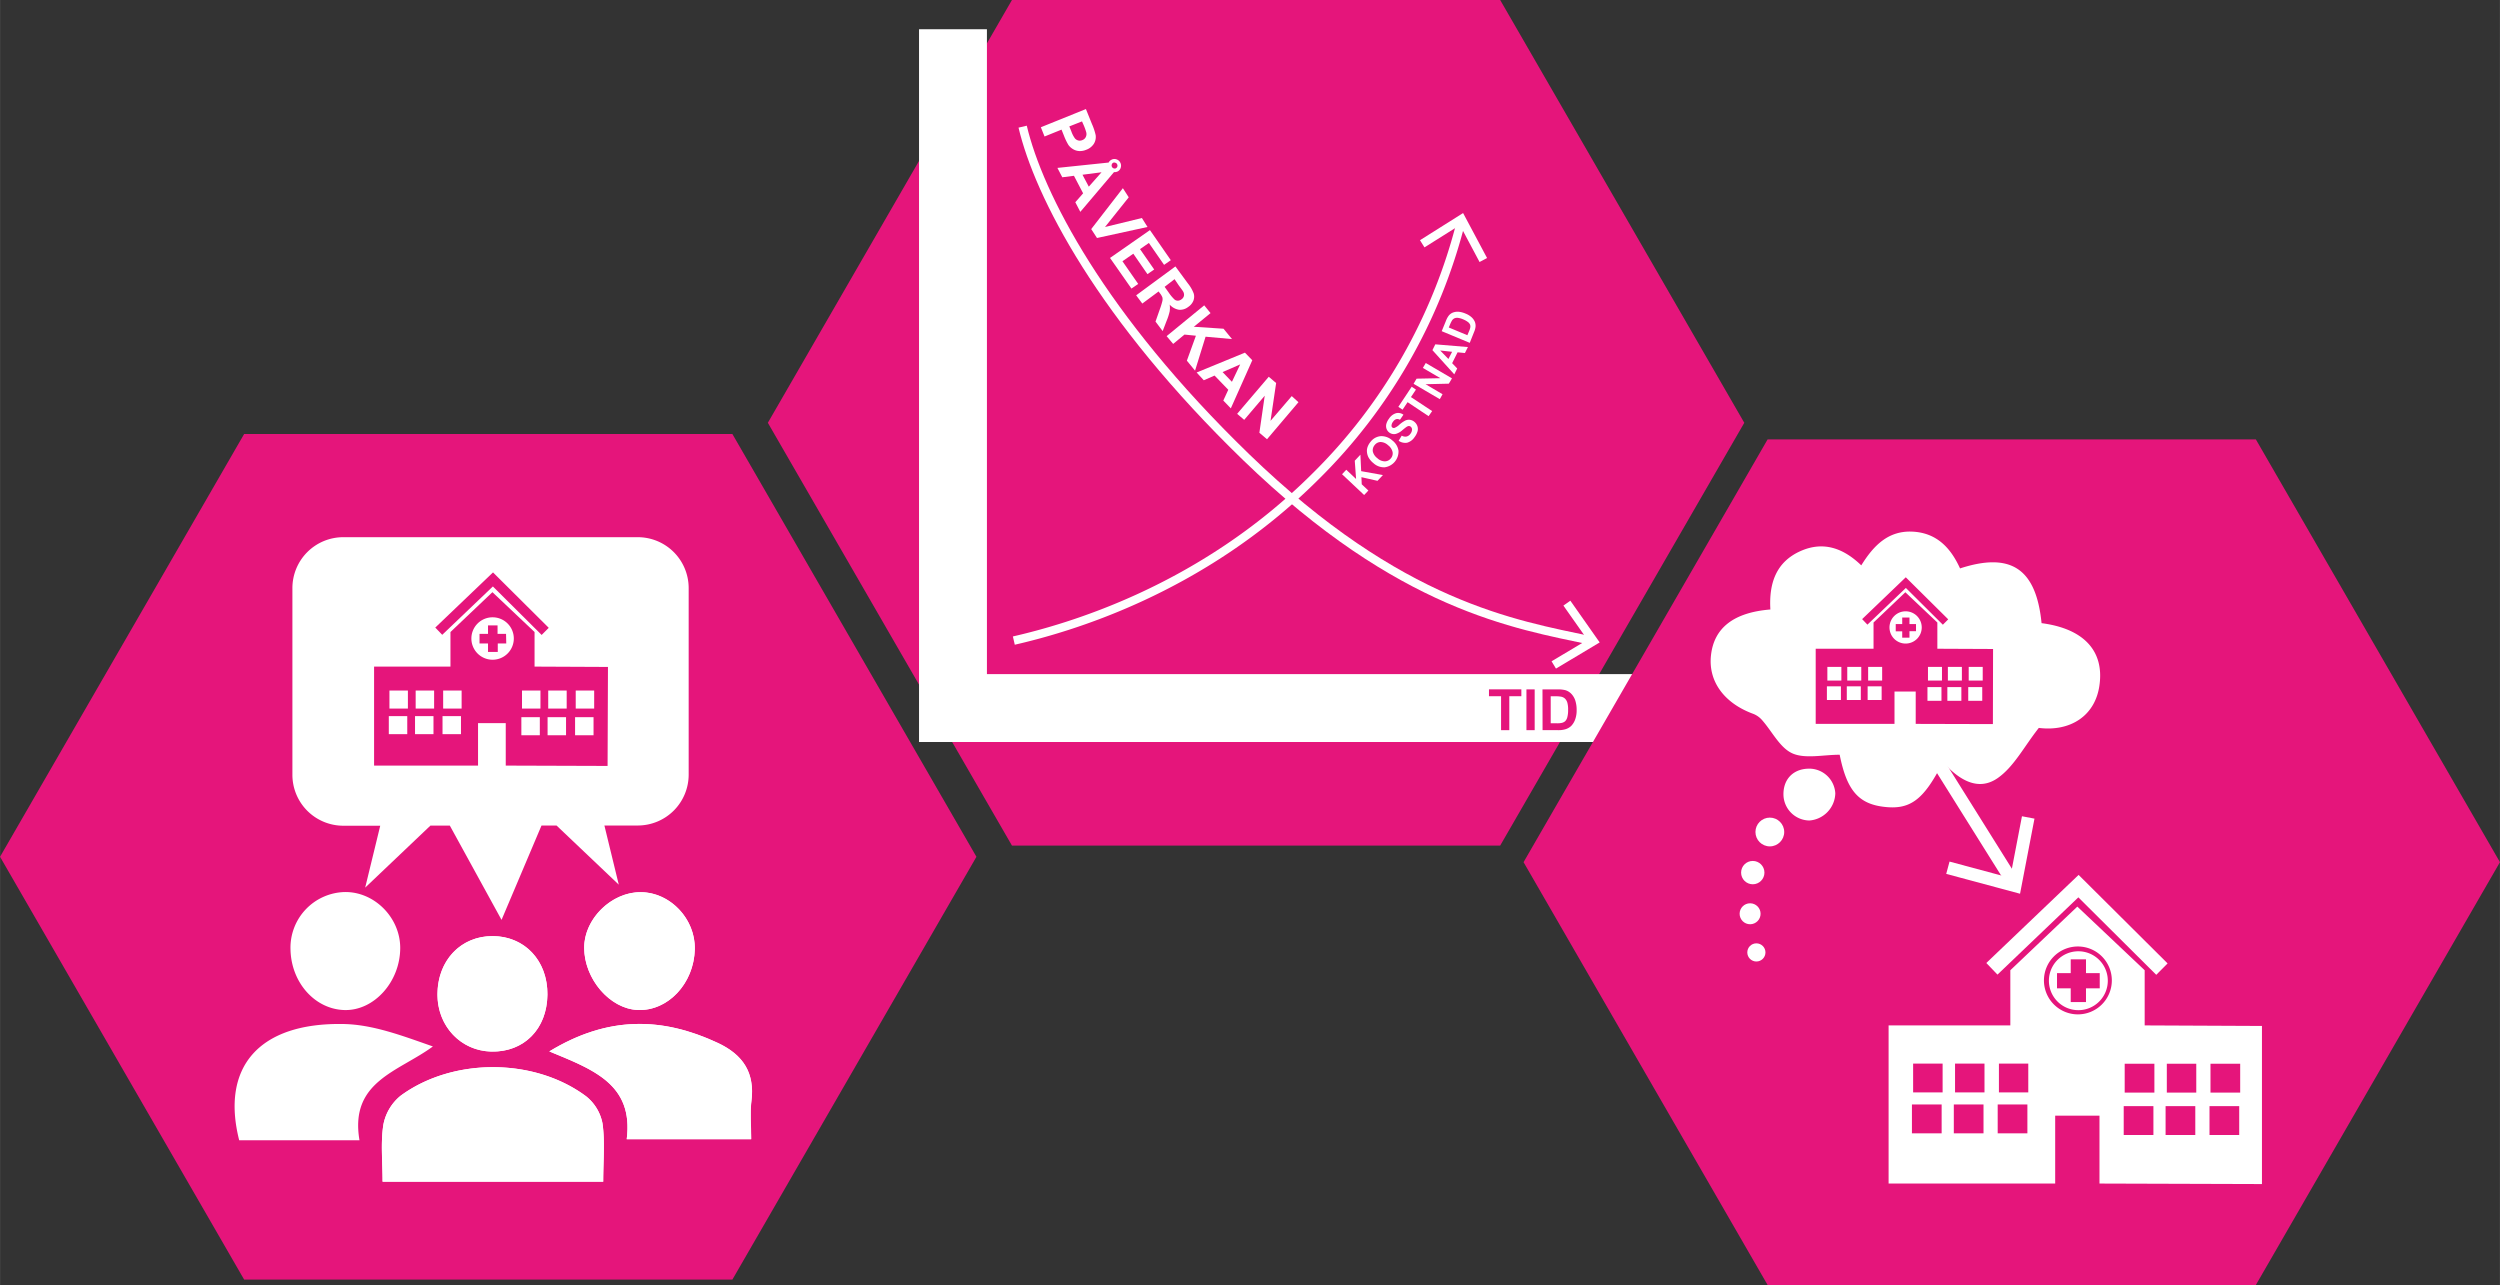 <svg id="Lager_1" data-name="Lager 1" xmlns="http://www.w3.org/2000/svg" width="207.84mm" height="106.83mm" viewBox="0 0 589.16 302.84">
  <rect x="0" y="0" width="589.16" height="302.84" fill="#333333" stroke="none"/>
  <defs>
    <style>
      .cls-1 {
        fill: #e5157b;
      }

      .cls-2 {
        fill: #fff;
      }

      .cls-3, .cls-4, .cls-5, .cls-8 {
        fill: none;
        stroke: #fff;
      }

      .cls-3 {
        stroke-width: 16px;
      }

      .cls-4, .cls-5, .cls-8 {
        stroke-miterlimit: 10;
      }

      .cls-4 {
        stroke-width: 2px;
      }

      .cls-6 {
        fill: #be1622;
      }

      .cls-7 {
        fill: #85b2ca;
      }

      .cls-8 {
        stroke-width: 3px;
      }
    </style>
  </defs>
  <polygon class="cls-1" points="172.59 102.28 57.53 102.28 0 201.92 57.53 301.57 172.59 301.57 230.11 201.92 172.59 102.28"/>
  <polygon class="cls-1" points="353.54 0 238.48 0 180.95 99.64 238.48 199.28 353.54 199.28 411.07 99.64 353.54 0"/>
  <path class="cls-2" d="M142.15,303.69c0-4.93.44-9.39-.18-13.7a10.72,10.72,0,0,0-3.85-6.41c-12.18-9.09-31.39-9.18-43.69-.15a11.55,11.55,0,0,0-4.09,6.87c-.66,4.27-.18,8.72-.18,13.39Zm-57.44-9.75c-2.37-13.89,9.16-16.13,17.3-22.11-7.13-2.49-14.12-5.18-21.16-5.29C61,266.21,52,276.7,56.36,293.94ZM129.45,273c10.2,4.23,19.9,7.66,18.24,20.71H177c0-3.27-.3-6.14.05-8.94.84-6.67-1.9-10.92-7.89-13.74C156.07,264.88,143.29,264.58,129.45,273Zm-35.14-24.4c0-7.14-6.09-13.27-13.08-13.16A13.11,13.11,0,0,0,68.45,248.9c.13,7.84,5.73,14.16,12.72,14.35S94.31,256.57,94.31,248.61Zm69.42.32c.17-7.14-5.76-13.41-12.72-13.45s-13.36,6.3-13.34,13.08c0,7.39,6.05,14.41,12.62,14.68C157.4,263.53,163.54,257,163.73,248.93ZM129,259.61c.07-8-5.35-13.77-12.92-13.78s-13,5.8-13,13.77c0,7.45,5.48,13.26,12.67,13.43C123.48,273.21,128.91,267.7,129,259.61Z" transform="translate(0 -25.21)"/>
  <path class="cls-2" d="M142.15,303.69h-52c0-4.67-.48-9.12.18-13.39a11.55,11.55,0,0,1,4.09-6.87c12.3-9,31.51-8.94,43.69.15A10.72,10.72,0,0,1,142,290C142.59,294.3,142.15,298.76,142.15,303.69Z" transform="translate(0 -25.21)"/>
  <path class="cls-2" d="M129.45,273c13.84-8.43,26.62-8.13,39.75-2,6,2.82,8.73,7.07,7.89,13.74-.35,2.8-.05,5.67-.05,8.94H147.69C149.35,280.67,139.65,277.24,129.45,273Z" transform="translate(0 -25.21)"/>
  <path class="cls-2" d="M163.73,248.93c-.19,8.07-6.33,14.6-13.44,14.31-6.57-.27-12.6-7.29-12.62-14.68,0-6.78,6.44-13.12,13.34-13.08S163.9,241.79,163.73,248.93Z" transform="translate(0 -25.21)"/>
  <path class="cls-2" d="M129,259.61c-.08,8.09-5.51,13.6-13.23,13.42-7.19-.17-12.67-6-12.67-13.43,0-8,5.48-13.79,13-13.77S129.06,251.63,129,259.61Z" transform="translate(0 -25.21)"/>
  <g>
    <rect class="cls-2" x="104.28" y="168.77" width="4.35" height="4.25"/>
    <rect class="cls-2" x="97.95" y="162.74" width="4.35" height="4.25"/>
    <rect class="cls-2" x="122.86" y="169.02" width="4.35" height="4.26"/>
    <rect class="cls-2" x="104.43" y="162.74" width="4.35" height="4.25"/>
    <rect class="cls-2" x="97.8" y="168.77" width="4.35" height="4.25"/>
    <rect class="cls-2" x="91.62" y="168.77" width="4.35" height="4.25"/>
    <rect class="cls-2" x="91.77" y="162.74" width="4.35" height="4.25"/>
    <path class="cls-2" d="M116.08,170.69a5,5,0,1,0,5,5A5,5,0,0,0,116.08,170.69Zm3.22,6.16h-2v2H115v-2h-2V174.6h2v-2h2.25v2h2Z" transform="translate(0 -25.21)"/>
    <path class="cls-2" d="M150.29,151.81H80.9a12,12,0,0,0-12,12v44a12,12,0,0,0,12,12h8.7L86.05,234.4l15.38-14.62H106L118.19,242l9.42-22.24h3.54l14.67,13.94-3.39-13.94h7.86a12,12,0,0,0,12-12v-44A12,12,0,0,0,150.29,151.81Zm-34.11,8.3,13.13,13.06-1.67,1.68-11.49-11.43-11.94,11.4-1.64-1.71Zm27,45.61-24-.08v-10h-6.53v10H88.15V182.31h18v-8.15l9.89-9.39,9.93,9.39v8.15l17.3.08Z" transform="translate(0 -25.21)"/>
    <rect class="cls-2" x="129.04" y="169.02" width="4.35" height="4.26"/>
    <rect class="cls-2" x="123.01" y="162.74" width="4.35" height="4.25"/>
    <rect class="cls-2" x="129.19" y="162.74" width="4.35" height="4.25"/>
    <rect class="cls-2" x="135.67" y="162.74" width="4.35" height="4.25"/>
    <rect class="cls-2" x="135.52" y="169.02" width="4.35" height="4.26"/>
  </g>
  <polyline class="cls-3" points="224.58 6.89 224.58 166.87 393.93 166.87"/>
  <g>
    <path class="cls-4" d="M238.92,176.18c12.58-2.89,44.08-11.76,71-38.59A128.3,128.3,0,0,0,344.3,77.52" transform="translate(0 -25.21)"/>
    <polygon class="cls-2" points="350.45 60.81 348.68 61.75 344.05 53.05 335.7 58.3 334.64 56.61 344.8 50.21 350.45 60.81"/>
  </g>
  <path class="cls-5" d="M252,82.28" transform="translate(0 -25.21)"/>
  <g>
    <path class="cls-4" d="M374.87,176.15c-17.74-3.78-44.84-8-81.2-43.2C259.42,99.75,244.79,71.09,241,55.06" transform="translate(0 -25.21)"/>
    <polygon class="cls-2" points="370.08 141.57 368.44 142.72 374.12 150.79 365.65 155.85 366.69 157.57 376.99 151.4 370.08 141.57"/>
  </g>
  <g>
    <path class="cls-2" d="M321.48,141.87l-5.21-4.9,1-1.05,2.31,2.17-.31-4.3,1.33-1.42.18,3.88,5.13.92-1.28,1.36-3.79-.86.07,1.67,1.57,1.48Z" transform="translate(0 -25.21)"/>
    <path class="cls-2" d="M323.67,134.36a4.53,4.53,0,0,1-1.2-1.43,3.46,3.46,0,0,1-.32-1.14,2.75,2.75,0,0,1,.1-1.12,4,4,0,0,1,.77-1.37A3.38,3.38,0,0,1,325.4,128a3.81,3.81,0,0,1,2.71,1,3.77,3.77,0,0,1,1.47,2.46,3.77,3.77,0,0,1-3.25,3.88A3.67,3.67,0,0,1,323.67,134.36Zm.92-1.17a2.66,2.66,0,0,0,1.77.75,1.82,1.82,0,0,0,1.4-.69,1.8,1.8,0,0,0,.43-1.48,2.78,2.78,0,0,0-1.07-1.63,2.7,2.7,0,0,0-1.76-.76,1.8,1.8,0,0,0-1.38.7,1.89,1.89,0,0,0-.46,1.5A2.74,2.74,0,0,0,324.59,133.19Z" transform="translate(0 -25.21)"/>
    <path class="cls-2" d="M329.61,129.09l.73-1.21a1.65,1.65,0,0,0,1.14.21,1.56,1.56,0,0,0,.9-.64,1.68,1.68,0,0,0,.39-1,.9.9,0,0,0-.34-.7.74.74,0,0,0-.44-.14,1.22,1.22,0,0,0-.56.24c-.15.1-.46.34-.94.74a4,4,0,0,1-1.54.88,1.84,1.84,0,0,1-1.55-.33,1.9,1.9,0,0,1-.64-.86,2,2,0,0,1-.05-1.15,3.61,3.61,0,0,1,.65-1.28,3,3,0,0,1,1.68-1.27,2.08,2.08,0,0,1,1.7.37l-.82,1.19a1.2,1.2,0,0,0-.87-.15,1.39,1.39,0,0,0-.74.59,1.61,1.61,0,0,0-.38.94.52.52,0,0,0,.21.45.58.58,0,0,0,.48.09,3.6,3.6,0,0,0,1.18-.78,7,7,0,0,1,1.34-.94,2,2,0,0,1,1.06-.2,2.09,2.09,0,0,1,1.08.45,2.24,2.24,0,0,1,.73,1,2.08,2.08,0,0,1,.06,1.26,4.15,4.15,0,0,1-.72,1.4,3.14,3.14,0,0,1-1.75,1.3A2.75,2.75,0,0,1,329.61,129.09Z" transform="translate(0 -25.21)"/>
    <path class="cls-2" d="M336.67,123.29l-4.95-3.3-1.18,1.77-1-.67,3.15-4.74,1,.68-1.18,1.76,5,3.3Z" transform="translate(0 -25.21)"/>
    <path class="cls-2" d="M339.31,119.28l-6.18-3.62.71-1.21,5.61-.11-4.13-2.42.68-1.16,6.18,3.62-.74,1.25-5.48.13,4,2.36Z" transform="translate(0 -25.21)"/>
    <path class="cls-2" d="M345.94,107l-.71,1.41-1.73-.17-1.28,2.56,1.19,1.25-.69,1.38-5.15-5.7.68-1.37Zm-3.73,1.12-2.81-.31,1.94,2Z" transform="translate(0 -25.21)"/>
    <path class="cls-2" d="M339.76,103.26l1-2.44a4.82,4.82,0,0,1,.65-1.21,2.37,2.37,0,0,1,1-.74,3.23,3.23,0,0,1,1.33-.19,5.5,5.5,0,0,1,1.65.44,4.54,4.54,0,0,1,1.33.79,3.12,3.12,0,0,1,.87,1.19,2.63,2.63,0,0,1,.14,1.16,4.39,4.39,0,0,1-.36,1.24l-1,2.51Zm1.67-.87,4.38,1.82.42-1a4.44,4.44,0,0,0,.27-.83,1.38,1.38,0,0,0-.05-.65,1.56,1.56,0,0,0-.5-.62,4.84,4.84,0,0,0-1.15-.64,4.2,4.2,0,0,0-1.23-.35,1.56,1.56,0,0,0-.8.11,1.39,1.39,0,0,0-.57.49,7.09,7.09,0,0,0-.52,1.07Z" transform="translate(0 -25.21)"/>
  </g>
  <path class="cls-6" d="M209,229.51" transform="translate(0 -25.21)"/>
  <g>
    <path class="cls-1" d="M353.75,197.29v-8H350.9v-1.62h7.63v1.62h-2.84v8Z" transform="translate(0 -25.21)"/>
    <path class="cls-1" d="M359.73,197.29v-9.61h1.94v9.61Z" transform="translate(0 -25.21)"/>
    <path class="cls-1" d="M363.51,187.68h3.54a7.07,7.07,0,0,1,1.83.18,3.27,3.27,0,0,1,1.45.89,4.19,4.19,0,0,1,.91,1.55,7.09,7.09,0,0,1,.32,2.27,6.2,6.2,0,0,1-.3,2.05,4.23,4.23,0,0,1-1,1.69,3.42,3.42,0,0,1-1.37.77,5.68,5.68,0,0,1-1.71.21h-3.65Zm1.94,1.62v6.37h1.44a4.71,4.71,0,0,0,1.18-.1,1.8,1.8,0,0,0,.78-.39,2,2,0,0,0,.51-.93,6.36,6.36,0,0,0,.19-1.76,5.83,5.83,0,0,0-.19-1.71,2.21,2.21,0,0,0-.55-.93,1.92,1.92,0,0,0-.9-.45,8.63,8.63,0,0,0-1.59-.1Z" transform="translate(0 -25.21)"/>
  </g>
  <g>
    <path class="cls-2" d="M245.29,55.2l10.62-4.29,1.41,3.5a13.68,13.68,0,0,1,.89,2.66,3.08,3.08,0,0,1-.41,2A3.57,3.57,0,0,1,256,60.5a3.73,3.73,0,0,1-1.79.3,3.17,3.17,0,0,1-1.42-.49,3.56,3.56,0,0,1-1-.93,13.86,13.86,0,0,1-1.06-2.2l-.57-1.42-4,1.62Zm9.7-1.38L252,55l.48,1.19a6.17,6.17,0,0,0,.86,1.66,1.54,1.54,0,0,0,.8.47,1.47,1.47,0,0,0,.92-.09,1.45,1.45,0,0,0,.82-.73,1.61,1.61,0,0,0,.12-1.06,12.73,12.73,0,0,0-.56-1.6Z" transform="translate(0 -25.21)"/>
    <path class="cls-2" d="M254.59,75.14l-1.18-2.27,1.84-2.1-2.16-4.13-2.75.35-1.15-2.21,12.25-1.28,1.15,2.2Zm2-5.94,3-3.39-4.49.58Zm6.78-3.58a1.57,1.57,0,0,1-2.08-.67,1.54,1.54,0,0,1-.11-1.19,1.41,1.41,0,0,1,.75-.9,1.45,1.45,0,0,1,1.17-.1,1.54,1.54,0,0,1,.91.77,1.56,1.56,0,0,1,.11,1.18A1.45,1.45,0,0,1,263.39,65.62Zm-.39-.76a.68.68,0,0,0,.28-.94.62.62,0,0,0-.41-.35.65.65,0,0,0-.53,0A.69.69,0,0,0,262,64a.68.68,0,0,0,.05.54.71.71,0,0,0,.41.35A.68.68,0,0,0,263,64.86Z" transform="translate(0 -25.21)"/>
    <path class="cls-2" d="M257.16,79.2l7.46-9.64L266,71.71l-5.59,7,8.69-2.12,1.33,2.11-11.91,2.6Z" transform="translate(0 -25.21)"/>
    <path class="cls-2" d="M261.59,86,271,79.44l4.92,7.09-1.59,1.1-3.58-5.16-2.09,1.45,3.34,4.8-1.59,1.1L267.08,85l-2.56,1.78,3.71,5.34-1.59,1.1Z" transform="translate(0 -25.21)"/>
    <path class="cls-2" d="M267.75,94.81,277,88l2.94,4a8.72,8.72,0,0,1,1.37,2.36,2.67,2.67,0,0,1-.08,1.74A3.25,3.25,0,0,1,280,97.56a3.08,3.08,0,0,1-2.17.65A3.74,3.74,0,0,1,275.65,97a5.58,5.58,0,0,1,0,1.59,13,13,0,0,1-.7,2.18l-.95,2.47L272.31,101l1-2.85a17.16,17.16,0,0,0,.62-2,1.88,1.88,0,0,0,0-.86,3.94,3.94,0,0,0-.6-1l-.29-.39-3.84,2.85Zm6.71-2,1,1.4a9.18,9.18,0,0,0,1.37,1.62,1.24,1.24,0,0,0,.78.24,1.49,1.49,0,0,0,.83-.32,1.39,1.39,0,0,0,.57-.81,1.47,1.47,0,0,0-.17-1c-.09-.17-.42-.63-1-1.4L276.8,91Z" transform="translate(0 -25.21)"/>
    <path class="cls-2" d="M274.93,104.43l8.86-7.26L285.28,99l-3.94,3.22,7,.46,2,2.44-6.23-.56-2.48,8-1.93-2.35,2.13-5.88-2.69-.27-2.67,2.2Z" transform="translate(0 -25.21)"/>
    <path class="cls-2" d="M290.06,121.45l-1.77-1.84,1.17-2.54-3.23-3.35-2.54,1.11L282,113l11.39-4.68,1.73,1.79Zm.26-6.26,1.95-4.1-4.15,1.81Z" transform="translate(0 -25.21)"/>
    <path class="cls-2" d="M291.55,122.74,299,114l1.74,1.48-1.32,8.91,5-5.83L306,120l-7.41,8.73-1.8-1.53,1.26-8.73-4.84,5.69Z" transform="translate(0 -25.21)"/>
  </g>
  <polygon class="cls-1" points="531.63 103.55 416.57 103.55 359.05 203.19 416.57 302.84 531.63 302.84 589.16 203.19 531.63 103.55"/>
  <path class="cls-2" d="M432.52,212.19a6.6,6.6,0,0,1-6.11,6.39,6.19,6.19,0,0,1-6.1-5.8c-.19-3.7,2.09-6.26,5.71-6.41A6.16,6.16,0,0,1,432.52,212.19Z" transform="translate(0 -25.21)"/>
  <circle class="cls-2" cx="417.09" cy="196.08" r="3.39"/>
  <circle class="cls-2" cx="413.07" cy="205.65" r="2.75"/>
  <circle class="cls-2" cx="412.44" cy="215.35" r="2.47"/>
  <circle class="cls-2" cx="413.92" cy="224.46" r="2.14"/>
  <g>
    <g>
      <path class="cls-2" d="M505.43,266.87v-13l-15.87-15-15.79,15v13H445.08v37.27h39.26v-16h10.44v16l38.29.12V267ZM457.58,292.3h-7v-6.79h7Zm.23-9.64h-6.95v-6.79h6.95Zm9.64,9.64h-7v-6.79h7Zm.23-9.64h-6.94v-6.79h6.94Zm10.11,9.64h-7v-6.79h7v6.79Zm.24-9.64h-6.95v-6.79H478v6.79Zm11.66-18.39a8,8,0,1,1,8-8A8,8,0,0,1,489.69,264.27Zm17.8,28.43h-7v-6.8h7Zm.23-10h-7v-6.79h7Zm9.64,10h-7v-6.8h7Zm.23-10h-6.94v-6.79h6.94Zm10.12,10h-7v-6.8h7Zm.23-10h-7v-6.79h7Z" transform="translate(0 -25.21)"/>
      <polygon class="cls-2" points="489.8 211.48 508.16 229.74 510.83 227.05 489.86 206.19 468.11 226.95 470.74 229.69 489.8 211.48"/>
    </g>
    <path class="cls-2" d="M489.81,249.4a6.94,6.94,0,1,0,6.93,6.94A6.94,6.94,0,0,0,489.81,249.4Zm1.79,8.74v3.23H488v-3.23h-3.23v-3.59H488V251.3h3.6v3.25h3.24v3.59Z" transform="translate(0 -25.21)"/>
  </g>
  <path class="cls-7" d="M485.37,238.08" transform="translate(0 -25.21)"/>
  <g>
    <line class="cls-8" x1="455.42" y1="177.66" x2="474.33" y2="207.87"/>
    <polygon class="cls-2" points="458.66 205.95 459.44 203.05 473.72 206.89 476.51 192.37 479.46 192.93 476.06 210.63 458.66 205.95"/>
  </g>
  <g>
    <rect class="cls-2" x="435.34" y="157.17" width="3.3" height="3.22"/>
    <rect class="cls-2" x="440.26" y="157.17" width="3.3" height="3.22"/>
    <path class="cls-2" d="M449.09,169.28a3.8,3.8,0,1,0,3.8,3.8A3.8,3.8,0,0,0,449.09,169.28Zm2.45,4.68H450v1.53h-1.71V174h-1.53v-1.71h1.53v-1.54H450v1.54h1.54Z" transform="translate(0 -25.21)"/>
    <rect class="cls-2" x="430.65" y="157.17" width="3.3" height="3.22"/>
    <rect class="cls-2" x="430.54" y="161.75" width="3.3" height="3.22"/>
    <rect class="cls-2" x="454.24" y="161.93" width="3.3" height="3.23"/>
    <rect class="cls-2" x="435.23" y="161.75" width="3.3" height="3.22"/>
    <rect class="cls-2" x="440.14" y="161.75" width="3.3" height="3.22"/>
    <rect class="cls-2" x="454.36" y="157.17" width="3.3" height="3.22"/>
    <path class="cls-2" d="M481.13,172.07c-1.27-12.8-7.17-16.82-19.21-12.9-2.16-4.74-5.4-8.32-11.05-8.66-5.86-.35-9.35,3.3-12.23,7.94-4.32-4.17-9.05-5.72-14.33-3.36-5.75,2.57-7.45,7.59-7.09,13.76-8.69.7-13.3,4.37-14,10.82-.67,6.11,3.11,11.28,10,13.79a5.32,5.32,0,0,1,2,1.41c2.4,2.7,4.23,6.58,7.21,7.9s7.31.31,11.12.31c1.62,8.16,4.29,11.46,10.15,12.24,6.41.86,9.62-1.48,14.19-10.51,3.57,4,8.19,7.08,12.92,3.76,3.82-2.68,6.21-7.42,9.67-11.81,7.46.93,13.37-2.88,14.31-10.17C495.88,178.55,491,173.35,481.13,172.07Zm-32-10.81,10,9.91-1.26,1.27-8.72-8.67-9.06,8.65-1.25-1.3Zm20.53,34.6-18.19-.05v-7.62h-5v7.62H427.9V178.1h13.63v-6.18l7.5-7.13,7.54,7.13v6.18l13.13.06Z" transform="translate(0 -25.21)"/>
    <rect class="cls-2" x="458.93" y="161.93" width="3.3" height="3.23"/>
    <rect class="cls-2" x="463.96" y="157.17" width="3.3" height="3.22"/>
    <rect class="cls-2" x="463.85" y="161.93" width="3.3" height="3.23"/>
    <rect class="cls-2" x="459.05" y="157.17" width="3.3" height="3.22"/>
  </g>
</svg>
